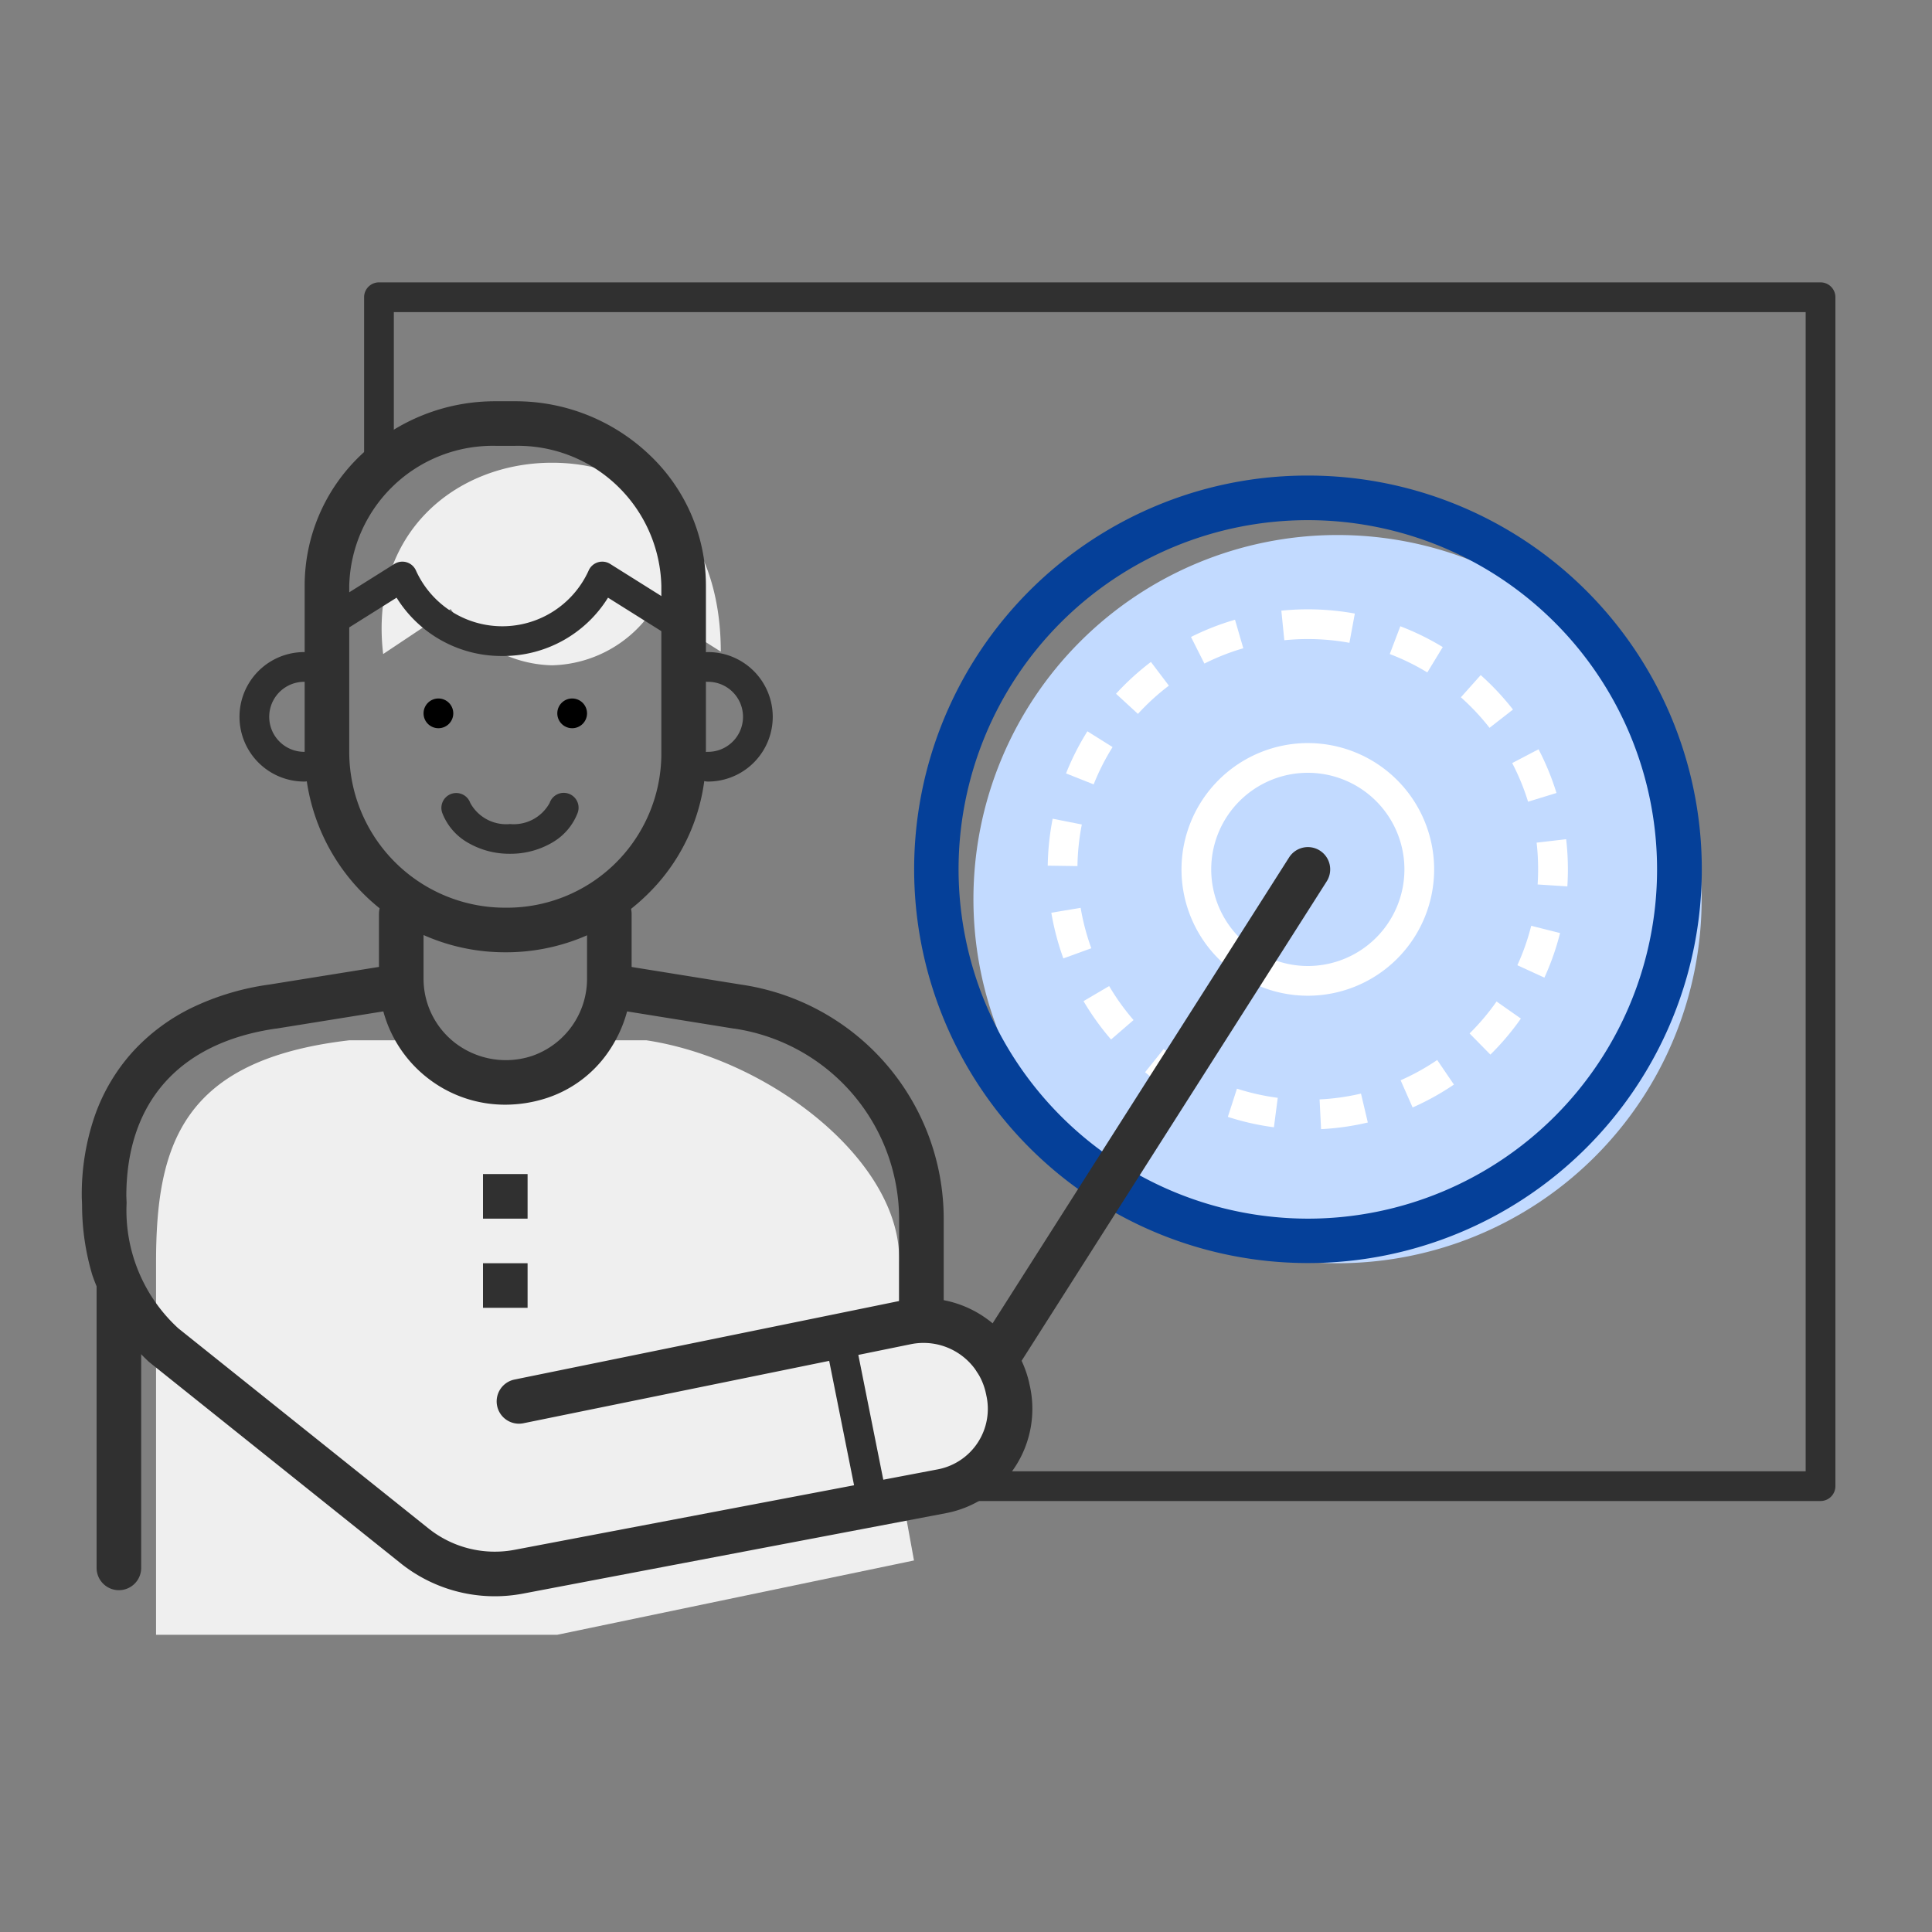 <svg xmlns="http://www.w3.org/2000/svg" width="130" height="130" viewBox="0 0 130 130"><rect x="0" y="0" width="130" height="130" fill="#808080" stroke="none"/><g transform="translate(10 17)"><g transform="translate(-4.5 2)"><path d="M54,75l1-1V65.978c.237-6.723-8.589-13.7-17-14.978H33.909a6.687,6.687,0,0,1-6.944,2.579A6.242,6.242,0,0,1,23.146,51H18C6.709,52.313,5,58.086,5,65.978V91H32l24-5Z" fill="#efefef"/><path d="M43,24.846c0-8.167-4.933-12.71-11.359-12.71S19.32,16.843,20.282,25.009l4.543-3.029a8.39,8.39,0,0,0,6.816,3.787,8.389,8.389,0,0,0,6.815-3.787Z" fill="#efefef"/><path d="M51,71l2,11,4.614-.923a5.589,5.589,0,1,0-2.192-10.961Z" fill="#efefef"/><path d="M109,41.5A24.5,24.5,0,1,1,84.5,17,24.5,24.5,0,0,1,109,41.5" fill="#c2daff"/><path d="M34,29a1,1,0,1,1-1-1,1,1,0,0,1,1,1"/><path d="M23,29a1,1,0,1,0,1-1,1,1,0,0,0-1,1"/><path d="M16.5-1V1a15.761,15.761,0,0,0-1.581.08l-.2-1.99A17.769,17.769,0,0,1,16.5-1Zm0,0a17.653,17.653,0,0,1,3.164.285L19.3,1.253A15.647,15.647,0,0,0,16.5,1Zm-4.9.7.559,1.92a15.433,15.433,0,0,0-2.618,1.03L8.64.861A17.437,17.437,0,0,1,11.6-.3ZM22.725.14a17.48,17.48,0,0,1,2.855,1.4L24.541,3.246a15.474,15.474,0,0,0-2.527-1.237ZM5.943,2.541,7.151,4.136a15.634,15.634,0,0,0-2.082,1.9L3.595,4.68A17.64,17.64,0,0,1,5.943,2.541Zm22.19.885a17.642,17.642,0,0,1,2.172,2.318l-1.577,1.23A15.637,15.637,0,0,0,26.8,4.92ZM1.669,7.207,3.363,8.27A15.485,15.485,0,0,0,2.09,10.779L.231,10.041A17.489,17.489,0,0,1,1.669,7.207Zm30.356,1.21a17.443,17.443,0,0,1,1.207,2.941l-1.912.587a15.437,15.437,0,0,0-1.068-2.6ZM-.668,13.09l1.962.388A15.615,15.615,0,0,0,1,16.277l-2-.028A17.62,17.62,0,0,1-.668,13.09Zm34.551,1.378A17.745,17.745,0,0,1,34,16.5c0,.38-.012.765-.037,1.143l-2-.129c.022-.335.033-.676.033-1.014a15.739,15.739,0,0,0-.1-1.8ZM1.215,19.086a15.427,15.427,0,0,0,.717,2.72L.052,22.49a17.433,17.433,0,0,1-.81-3.074Zm30.318,1.209,1.94.488a17.426,17.426,0,0,1-1.054,3L30.6,22.948A15.421,15.421,0,0,0,31.532,20.294ZM3.132,24.35a15.589,15.589,0,0,0,1.642,2.287L3.261,27.945a17.593,17.593,0,0,1-1.853-2.581ZM29.2,25.389l1.637,1.148a17.631,17.631,0,0,1-2.052,2.425l-1.4-1.424A15.625,15.625,0,0,0,29.2,25.389Zm-22.4,3.2a15.566,15.566,0,0,0,2.345,1.557l-.95,1.76A17.571,17.571,0,0,1,5.548,30.15Zm18.406.735,1.125,1.654a17.516,17.516,0,0,1-2.779,1.541l-.807-1.83A15.51,15.51,0,0,0,25.206,29.326ZM11.732,31.253a15.448,15.448,0,0,0,2.745.616l-.258,1.983a17.455,17.455,0,0,1-3.1-.7Zm8.346.332.46,1.946a17.55,17.55,0,0,1-3.146.446l-.1-2A15.545,15.545,0,0,0,20.078,31.585Z" transform="translate(66 23)" fill="#fff"/><path d="M7.5-1A8.5,8.5,0,1,1-1,7.5,8.51,8.51,0,0,1,7.5-1Zm0,15A6.5,6.5,0,1,0,1,7.5,6.507,6.507,0,0,0,7.5,14Z" transform="translate(75 32)" fill="#fff"/><path d="M28.814,38.448a5.535,5.535,0,0,1-2.807-.732,3.921,3.921,0,0,1-1.75-2.022,1,1,0,0,1,1.886-.667,2.751,2.751,0,0,0,2.671,1.421,2.753,2.753,0,0,0,2.671-1.422,1,1,0,1,1,1.885.668,3.925,3.925,0,0,1-1.75,2.022A5.533,5.533,0,0,1,28.814,38.448Z" fill="#303030"/><path d="M0,20.5A1.5,1.5,0,0,1-1.5,19V0A1.5,1.5,0,0,1,0-1.5,1.5,1.5,0,0,1,1.5,0V19A1.5,1.5,0,0,1,0,20.5Z" transform="translate(2.5 67.5)" fill="#303030"/><path d="M56.5,70A1.5,1.5,0,0,1,55,68.5V63.03A12.994,12.994,0,0,0,43.914,50.213l-.027,0-7.626-1.228a1.5,1.5,0,1,1,.477-2.962l7.613,1.226A15.932,15.932,0,0,1,58,63.03V68.5A1.5,1.5,0,0,1,56.5,70Z" fill="#303030"/><path d="M28.3,25.14a8.3,8.3,0,0,1-7.114-3.924l-4.06,2.549a1,1,0,0,1-1.063-1.694l4.979-3.126a1,1,0,0,1,1.451.454,6.376,6.376,0,0,0,11.612,0,1,1,0,0,1,1.451-.454l4.98,3.126a1,1,0,1,1-1.063,1.694l-4.061-2.549A8.3,8.3,0,0,1,28.3,25.14Z" fill="#303030"/><path d="M42.14,33.589a1,1,0,1,1,0-2,2.356,2.356,0,1,0,0-4.712,1,1,0,0,1,0-2,4.356,4.356,0,1,1,0,8.712Z" fill="#303030"/><path d="M14.971,33.589a4.356,4.356,0,1,1,0-8.712,1,1,0,1,1,0,2,2.356,2.356,0,0,0,0,4.712,1,1,0,1,1,0,2Z" fill="#303030"/><path d="M28.5,55.332a8.448,8.448,0,0,1-5.038-1.652A8.49,8.49,0,0,1,20,46.833V42.5a1.5,1.5,0,0,1,3,0v4.333a5.454,5.454,0,0,0,2.242,4.431,5.613,5.613,0,0,0,5.047.791A5.492,5.492,0,0,0,34,46.77V42.5a1.5,1.5,0,0,1,3,0v4.27a8.836,8.836,0,0,1-1.57,5.016,8.076,8.076,0,0,1-4.252,3.134A9.036,9.036,0,0,1,28.5,55.332Z" fill="#303030"/><path d="M28.5,45.077c-.4,0-.8-.017-1.2-.051A13.468,13.468,0,0,1,15,31.665V20.4a12.1,12.1,0,0,1,3.795-8.793A13.051,13.051,0,0,1,27.878,8h1.244a13.051,13.051,0,0,1,9.083,3.61A12.1,12.1,0,0,1,42,20.4V31.839a13.022,13.022,0,0,1-3.966,9.372A13.549,13.549,0,0,1,28.5,45.077ZM27.878,11A9.66,9.66,0,0,0,18,20.4V31.665a10.486,10.486,0,0,0,9.553,10.371c.315.027.634.04.948.04A10.383,10.383,0,0,0,39,31.839V20.4A9.66,9.66,0,0,0,29.122,11Z" fill="#303030"/><path d="M27.792,88.409a10.14,10.14,0,0,1-6.339-2.225L4.563,72.671a1.5,1.5,0,0,1-.124-.111A14.5,14.5,0,0,1,.712,66.795a16.509,16.509,0,0,1-.69-4.737c-.006-.166-.013-.33-.02-.492q0-.033,0-.066a16.214,16.214,0,0,1,.864-5.385,12.689,12.689,0,0,1,2.547-4.323,13.172,13.172,0,0,1,4.032-3,17.513,17.513,0,0,1,5.2-1.547l7.614-1.225a1.5,1.5,0,1,1,.476,2.962l-7.627,1.227-.026,0C6.593,51.139,3.012,55.137,3,61.468q.01.235.019.475A10.753,10.753,0,0,0,6.5,70.382L23.327,83.841a7.146,7.146,0,0,0,5.8,1.442L57.6,79.87a4.143,4.143,0,0,0,3.263-5l0-.01-.031-.137a4.291,4.291,0,0,0-5.054-3.273C46.819,73.28,29.89,76.732,29.72,76.767a1.5,1.5,0,0,1-.6-2.94c.17-.035,17.1-3.486,26.052-5.319a7.242,7.242,0,0,1,5.412,1.016,7.316,7.316,0,0,1,3.168,4.524l0,.01.031.138a7.143,7.143,0,0,1-5.626,8.62L29.692,88.23A10.18,10.18,0,0,1,27.792,88.409Z" fill="#303030"/><path d="M2,11a1,1,0,0,1-.98-.8l-2-10A1,1,0,0,1-.2-.981,1,1,0,0,1,.981-.2l2,10A1,1,0,0,1,2,11Z" transform="translate(51 71)" fill="#303030"/><path d="M117,82H59a1,1,0,0,1,0-2h57V2H21V13a1,1,0,0,1-2,0V1a1,1,0,0,1,1-1h97a1,1,0,0,1,1,1V81A1,1,0,0,1,117,82Z" fill="#303030"/><path d="M25-1.5A26.492,26.492,0,0,1,43.738,43.738,26.5,26.5,0,1,1,14.685.583,26.335,26.335,0,0,1,25-1.5Zm0,50A23.5,23.5,0,1,0,1.5,25,23.527,23.527,0,0,0,25,48.5Z" transform="translate(57.5 14.5)" fill="#054099"/><path d="M1.5,9h-3V6h3Zm0-6h-3V0h3Z" transform="translate(28.5 60)" fill="#303030"/><path d="M0,34.5a1.493,1.493,0,0,1-.8-.235,1.5,1.5,0,0,1-.46-2.071l21-33a1.5,1.5,0,0,1,2.071-.46,1.5,1.5,0,0,1,.46,2.071l-21,33A1.5,1.5,0,0,1,0,34.5Z" transform="translate(61.5 39.5)" fill="#303030"/></g><rect width="130" height="130" transform="translate(-10 -17)" fill="none"/></g></svg>
